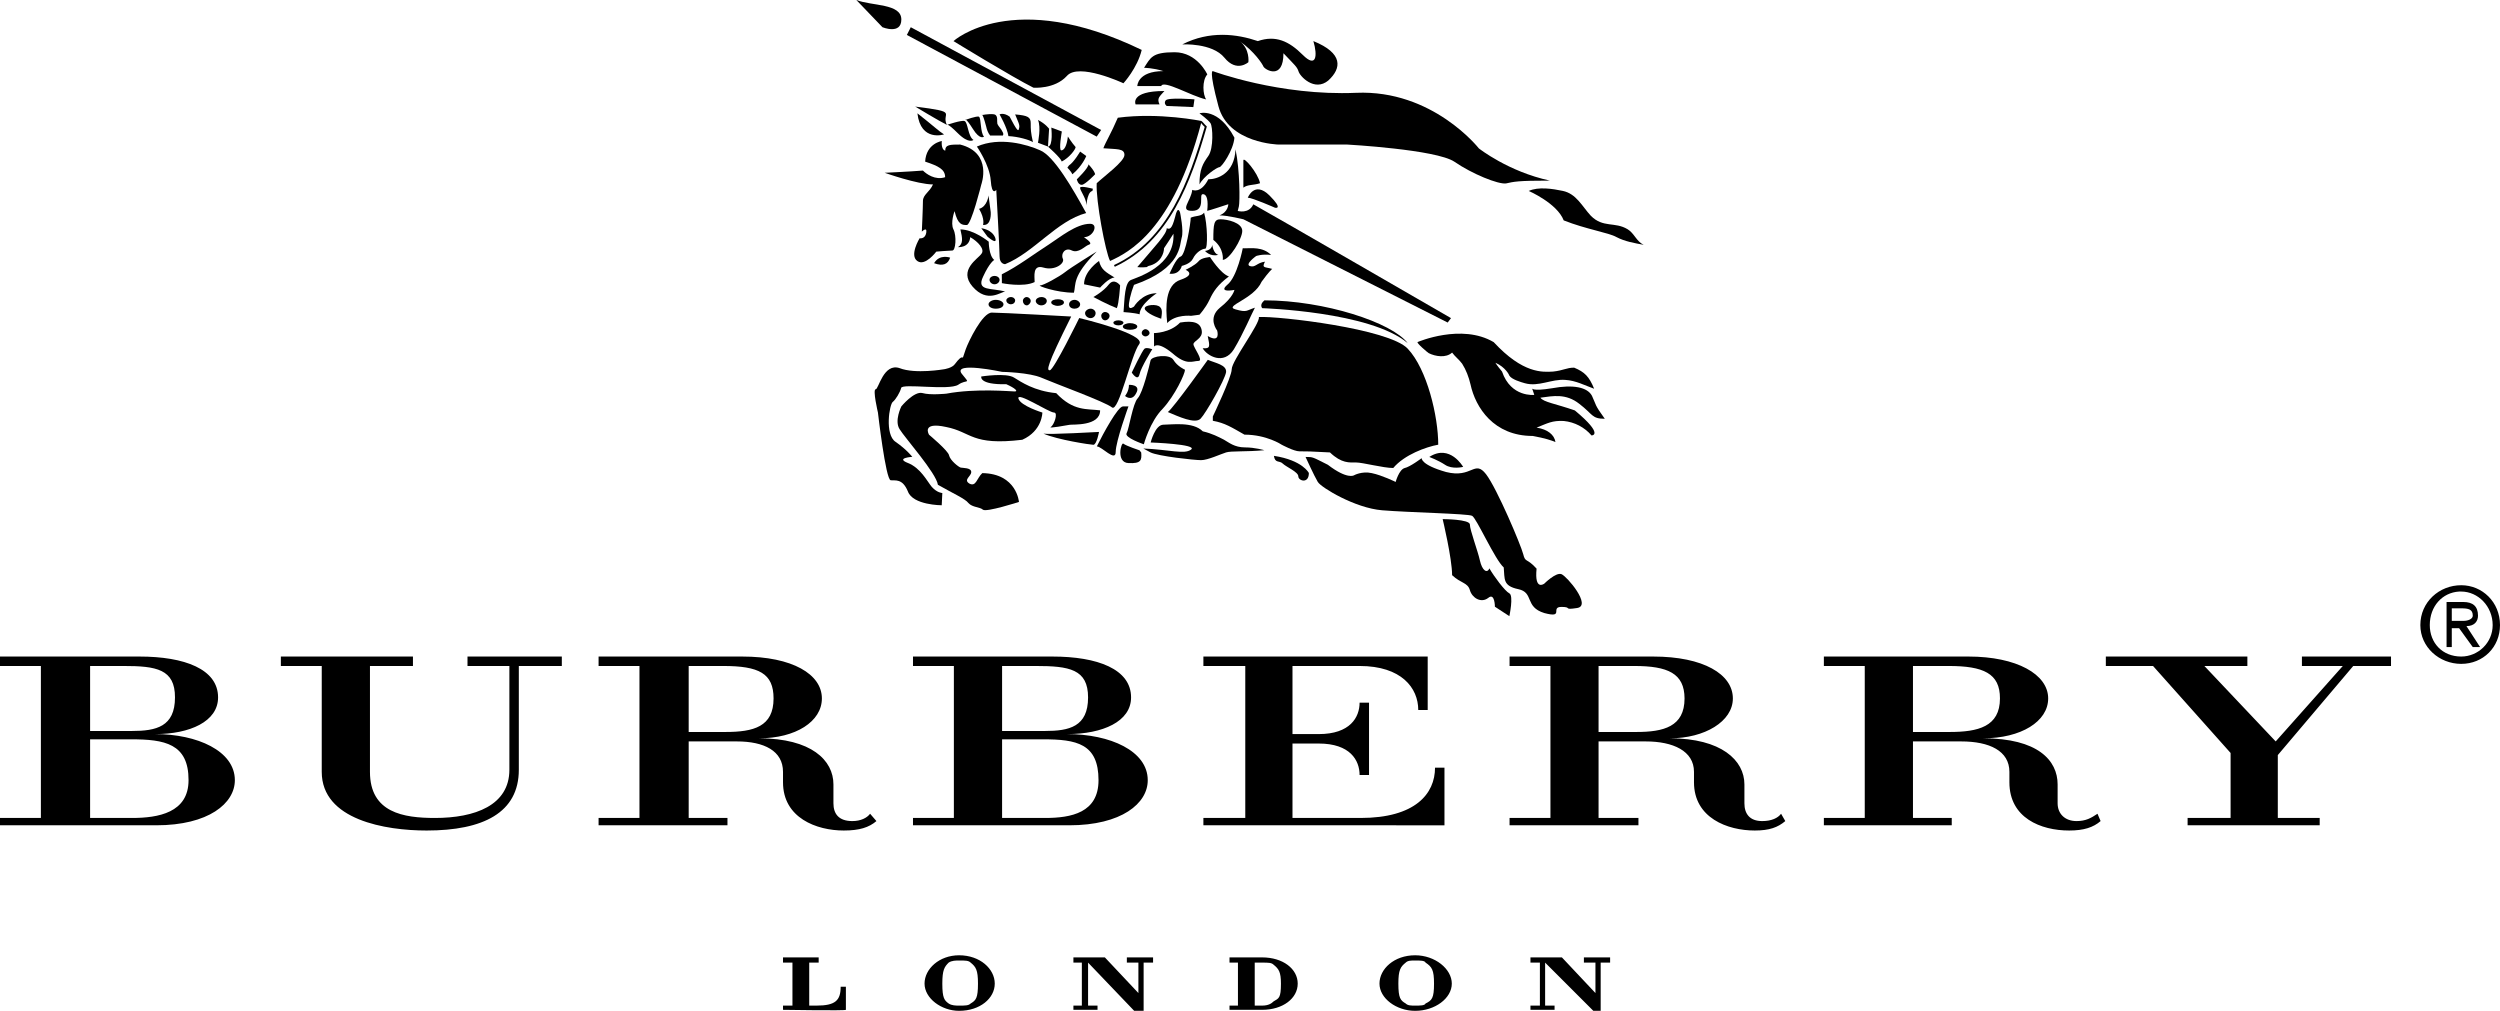 <svg xmlns="http://www.w3.org/2000/svg" xmlns:xlink="http://www.w3.org/1999/xlink" id="&#x56FE;&#x5C42;_1" x="0px" y="0px" viewBox="0 0 2488.8 1006.3" style="enable-background:new 0 0 2488.8 1006.3;" xml:space="preserve"><g>	<path d="M779.5,1005.3v-4.2h9.4v-42.8h-9.4v-5.2H815v5.2h-9.4v42.8h7.3c18.8,0,24-5.2,24-18.8h5.2v23  C842.1,1006.3,779.5,1005.3,779.5,1005.3z M954.8,1006.3c-17.7,0-34.4-12.5-34.4-27.1c0-14.6,14.6-28.2,34.4-28.2  c20.9,0,35.5,13.6,35.5,28.2C990.3,993.8,975.7,1006.3,954.8,1006.3z M966.3,958.3c-2.1-2.1-5.2-2.1-11.5-2.1  c-3.1,0-7.3,0-10.4,2.1c-4.2,4.2-6.3,7.3-6.3,20.9c0,14.6,2.1,16.7,6.3,19.8c3.1,2.1,7.3,2.1,10.4,2.1c6.3,0,9.4,0,11.5-2.1  c5.2-3.1,7.3-5.2,7.3-19.8C973.6,965.6,971.5,962.5,966.3,958.3z M1138.5,958.3v48h-9.4l-45.9-48v42.8h9.4v4.2h-24v-4.2h8.4v-42.8  h-8.4v-5.2h31.3l33.4,35.5v-30.3h-11.5v-5.2h26.1v5.2H1138.5z M1408.8,1006.3c-18.8,0-35.5-12.5-35.5-27.1  c0-14.6,14.6-28.2,35.5-28.2c19.8,0,36.5,13.6,36.5,28.2C1445.3,993.8,1428.6,1006.3,1408.8,1006.3z M1419.2,958.3  c-1-2.1-5.2-2.1-10.4-2.1c-4.2,0-7.3,0-9.4,2.1c-5.2,4.2-7.3,7.3-7.3,20.9c0,14.6,2.1,16.7,7.3,19.8c2.1,2.1,5.2,2.1,9.4,2.1  c5.2,0,9.4,0,10.4-2.1c6.3-3.1,8.4-5.2,8.4-19.8C1427.6,965.6,1425.5,962.5,1419.2,958.3z M1593.5,958.3v48h-7.3l-48-48v42.8h9.4  v4.2h-24v-4.2h9.4v-42.8h-9.4v-5.2h31.3l33.4,35.5v-30.3h-11.5v-5.2h26.1v5.2H1593.5z M1256.4,1005.3h-32.4v-4.2h8.4v-42.8h-8.4  v-5.2h32.4c20.9,0,35.5,11.5,35.5,26.1C1291.9,993.8,1277.3,1005.3,1256.4,1005.3z M1267.9,960.4c-2.1-2.1-5.2-2.1-11.5-2.1h-7.3  v42.8h7.3c6.3,0,9.4-2.1,11.5-4.2c5.2-3.1,7.3-3.1,7.3-17.7C1275.2,967.7,1273.1,964.6,1267.9,960.4z M155.5,821.6H0v-7.3h40.7V663  H0v-9.4h138.8c44.9,0,78.3,12.5,78.3,40.7c0,24-28.2,36.5-62.6,36.5c41.7,0,79.3,16.7,79.3,45.9  C233.8,799.7,207.7,821.6,155.5,821.6L155.5,821.6z M123.1,663H89.7v64.7h41.7c24,0,42.8-4.2,42.8-33.4  C174.3,666.1,155.5,663,123.1,663z M130.4,736H89.7v78.3h41.7c26.1,0,56.3-5.2,56.3-37.6C187.8,740.2,163.8,736,130.4,736z   M1064.4,821.6H908.9v-7.3h40.7V663h-40.7v-9.4h138.8c44.9,0,78.3,12.5,78.3,40.7c0,24-28.2,36.5-63.7,36.5  c42.8,0,80.3,16.7,80.3,45.9C1142.7,799.7,1116.6,821.6,1064.4,821.6L1064.4,821.6z M1031,663h-33.4v64.7h42.8  c24,0,42.8-4.2,42.8-33.4C1083.2,666.1,1064.4,663,1031,663z M1038.3,736h-40.7v78.3h42.8c26.1,0,53.2-5.2,53.2-37.6  C1093.6,740.2,1071.7,736,1038.3,736L1038.3,736z M516.5,663v103.3c0,42.8-35.5,60.5-91.8,60.5c-40.7,0-104.4-10.4-104.4-58.4V663  h-40.7v-9.4h131.5v9.4h-42.8v105.4c0,40.7,33.4,45.9,64.7,45.9c39.7,0,74.1-12.5,74.1-48V663h-41.7v-9.4h93.9v9.4L516.5,663  L516.5,663z M840,826.8c-27.1,0-60.5-12.5-60.5-48v-10.4c0-20.9-18.8-30.3-45.9-30.3h-48v76.2h38.6v7.3H595.9v-7.3h40.7V663h-40.7  v-9.4h143c50.1,0,79.3,17.7,79.3,41.7c0,23-26.1,39.7-62.6,39.7c52.2,0,74.1,21.9,74.1,45.9v18.8c0,10.4,5.2,17.7,18.8,17.7  c8.3,0,14.6-3.1,17.7-7.3l6.3,7.3C865.1,823.7,855.7,826.8,840,826.8z M720,663h-34.4v65.7h36.5c28.2,0,48-5.2,48-33.4  C770.1,670.3,755.5,663,720,663z M2059.9,826.8c-28.2,0-59.5-12.5-59.5-48v-10.4c0-20.9-19.8-30.3-48-30.3h-48v76.2h38.6v7.3  h-127.3v-7.3h40.7V663h-40.7v-9.4h144c48,0,79.3,17.7,79.3,41.7c0,23-27.1,39.7-64.7,39.7c54.3,0,74.1,21.9,74.1,45.9v18.8  c0,10.4,7.3,17.7,18.8,17.7c9.4,0,14.6-3.1,20.9-7.3l3.1,7.3C2083.9,823.7,2074.5,826.8,2059.9,826.8L2059.9,826.8z M1939.9,663  h-35.5v65.7h36.5c28.2,0,50.1-5.2,50.1-33.4C1991.1,670.3,1974.4,663,1939.9,663z M1746.9,826.8c-27.1,0-60.5-12.5-60.5-48v-10.4  c0-20.9-20.9-30.3-48-30.3h-47v76.2h39.7v7.3h-128.3v-7.3h40.7V663h-40.7v-9.4h143c50.1,0,79.3,17.7,79.3,41.7  c0,23-28.2,39.7-62.6,39.7c51.1,0,74.1,21.9,74.1,45.9v18.8c0,10.4,5.2,17.7,17.7,17.7c9.4,0,15.7-3.1,18.8-7.3l4.2,7.3  C1769.8,823.7,1761.5,826.8,1746.9,826.8z M1626.9,663h-35.5v65.7h37.6c27.1,0,48-5.2,48-33.4C1676.9,670.3,1660.3,663,1626.9,663  L1626.9,663z M1198,821.6v-7.3h41.7V663H1198v-9.4h223.3v53.2h-9.4c0-21.9-16.7-43.8-58.4-43.8h-66.8v67.8h26.1  c31.3,0,40.7-16.7,40.7-31.3h9.4v72h-9.4c0-14.6-9.4-31.3-40.7-31.3h-26.1v74.1h67.8c54.3,0,74.1-24,74.1-50.1h9.4v57.4L1198,821.6  L1198,821.6z M2342.7,663l-75.1,88.7v62.6h41.7v7.3h-131.5v-7.3h42.8v-64.7l-77.2-86.6h-47v-9.4h140.9v9.4h-42.8l71,75.1l66.8-75.1  h-40.7v-9.4h88.7v9.4H2342.7z M2450.2,582.6c-21.9,0-40.7,16.7-40.7,39.7c0,21.9,18.8,38.6,40.7,38.6c21.9,0,38.6-16.7,38.6-38.6  C2488.8,599.3,2471.1,582.6,2450.2,582.6L2450.2,582.6z M2448.1,588.9h2.1c16.7,0,31.3,14.6,31.3,33.4c0,17.7-14.6,31.3-31.3,31.3  c-18.8,0-31.3-13.6-31.3-31.3C2418.9,603.5,2431.4,589.9,2448.1,588.9L2448.1,588.9z M2435.6,599.3v44.9h5.2v-18.8h7.3l13.6,18.8  h7.3l-13.6-20.9c8.4,0,11.5-5.2,11.5-10.4c0-9.4-5.2-13.6-14.6-13.6H2435.6z M2440.8,618.1v-12.5h9.4c7.3,0,11.5,1,11.5,7.3  c0,3.1-4.2,5.2-9.4,5.2H2440.8z M949.2,40.9c0,0,58.6-53.6,187.4,8.8c-4.4,18.2-18.2,33.2-18.2,33.2s-44.8-21-56.4-7.2  c-12.2,13.3-33.2,11.6-33.2,11.6C1007.8,76.8,949.2,40.9,949.2,40.9L949.2,40.9z M1132.2,85.7c0,0,0-14.9,26-14.9  c-10.5-3.3-19.3-3.3-19.3-3.3c6.6-10,7.7-15.5,30.4-15.5c22.7,0,32.6,22.1,32.6,22.1c-5.5,6.1-4.4,20.5-1.1,24.9  c-14.9-3.3-42.6-19.9-44.8-13.3L1132.2,85.7L1132.2,85.7z M1207.4,70.8c0,0,66.3,24.9,142.6,21.6c76.3-3.3,122.2,55.3,122.2,55.3  s29.3,23.2,70.8,32.1c-32.6,0-35.9,1.1-43.7,2.8c-7.7,1.1-33.7-9.4-51.4-21.6c-18.2-12.2-106.7-17.1-106.7-17.1h-68.5  c0,0-49.8-1.1-59.7-38.1C1203,68.5,1207.4,70.8,1207.4,70.8L1207.4,70.8z M1521.9,190.1c0,0,28.2,12.2,34.8,29.3  c22.1,8.8,44.8,12.2,52.5,16.6c8.3,4.4,18.2,6.1,27.1,7.7c-7.2-3.3-9.4-11.6-16-15.5c-12.7-7.7-24.3-1.1-36.5-13.3  c-8.8-9.4-14.4-22.1-28.2-24.9C1545.7,187.9,1531.3,185.7,1521.9,190.1z"></path>	<path d="M1154.3,103.9h-23.8c0,0-6.1-13.3,28.7-13.3C1154.3,96.2,1151.5,97.8,1154.3,103.9z M1189.1,98.9c0,0-26.5-2.2-28.7,1.1  c-2.2,3.3,1.1,5.5,1.1,5.5l26.5,1.1C1188,106.7,1189.1,98.9,1189.1,98.9z M1194.1,112.8c0,0,18.8-6.1,34.8,24.3  c-1.1,12.7-12.7,29.3-14.9,29.3c-2.2,0-15.5,8.8-19.9,17.1c0-14.9,3.3-20.5,8.8-28.2c5.5-7.7,4.4-29.3,2.2-32.6  C1203,119.4,1194.1,112.8,1194.1,112.8L1194.1,112.8z M1177,44.2c0,0,29.8-1.7,42,13.3s23.8,4.4,23.8,4.4s1.7-13.3-8.8-21  c14.9,10.5,22.7,22.7,23.8,25.4c1.7,3.3,19.9,13.8,19.9-13.3c11.6,12.2,13.3,13.3,14.9,17.7c1.1,5,16,21,29.8,9.4  c13.3-12.2,14.9-27.1-14.9-39.2c4.4,14.9,2.8,27.1-10.5,13.8c-13.8-13.8-27.1-19.9-44.8-13.8C1231.1,33.7,1204.1,30.4,1177,44.2z"></path>	<path d="M1186.9,189c0,0,8.3,4.4,16-10.5c8.8,0,26-5.5,27.1-29.8c4.4,21,4.4,52.5,3.3,56.9l-1.1,4.4c0,0,11.1,3.3,15.5-6.6  c12.2,6.6,196.8,113.3,196.8,113.3l-3.3,4.4l-203.4-102.8c0,0-16-3.9-23.8-3.9c8.8-3.3,8.8-11.1,8.8-11.1s-19.9,6.6-21,6.6  c1.1-10,0-16.6-4.4-16.6c-4.4,0,3.3,16.6-10.5,16.6C1173.7,210,1185.8,200.1,1186.9,189L1186.9,189z"></path>	<path d="M1237.8,186.8v-27.1c0-4.4,14.4,12.2,16.6,22.7C1247.7,184.6,1242.2,183.5,1237.8,186.8z M1242.2,196.8  c0,0,6.6-17.1,21.6-2.2c14.4,14.4,5.5,12.2,5.5,12.2S1246.6,196.8,1242.2,196.8z M906.7,27.1l-3.9,7.7l189,101.2l4.4-6.6  L906.7,27.1z M852.5,0l26,27.1c0,0,18.8,7.7,18.8-7.7C897.3,3.3,868,6.1,852.5,0z M939.8,133.8c0,0-23.2,7.7-26.5-21  C928.8,124.9,934.3,130.4,939.8,133.8z M911.1,106.1c0,0,23.8,14.4,31.5,18.2C936.5,111.7,955.9,111.7,911.1,106.1z M937.6,140.4  c0,0-15.5,2.2-16.6,20.5c13.3,4.4,19.9,7.7,19.9,15.5c-10,3.3-18.8-3.3-22.1-6.6c-13.8,1.1-38.1,2.2-38.1,2.2s32.6,11.6,48.1,11.6  c-3.3,7.7-10,10-10,16.6c0,6.6-1.1,30.4-1.1,30.4s5.5-5.5,4.4,1.1c-1.1,6.6-6.6,5.5-6.6,5.5s-10.5,17.1-2.2,22.7  c7.7,5.5,18.8-9.4,18.8-9.4s12.7-1.1,16-1.1s4.4-14.4,1.1-21c-3.3-6.6,1.1-18.2,1.1-18.2c3.3,13.8,7.7,13.8,12.2,13.8  c4.4,0,14.4-40.3,14.4-40.3s11.6-31.5-21-39.8c-10,0-14.9,0-14.9,6.1C936.5,148.7,937.6,140.4,937.6,140.4z M945.9,256.5  c0,0-10.5-3.9-16,5.5C938.7,265.3,943.7,263.1,945.9,256.5z"></path>	<path d="M953.7,246c0,0,11.1,1.1,12.2-9.9c7.7,4.4,14.9,12.2,11.1,16.6c-3.3,5-23.2,16-8.8,32.6c14.9,17.1,28.2,5,32.6,5  c-13.3-3.9-29.3,0-22.1-14.9c6.6-14.4,11.1-16.6,11.1-16.6c-5.5-4.4-5.5-18.2-5.5-18.2s-14.9-12.2-28.2-12.2  C958.1,237.1,959.2,242.7,953.7,246L953.7,246z M984.1,194.6c0,0-1.1,11.1-9.4,13.3c6.1,10.5,3.9,16,3.9,16  c8.8,1.1,7.7-12.7,7.7-12.7L984.1,194.6z"></path>	<path d="M972.5,145.9c0,0,12.7,18.2,13.8,33.7c1.1,16,5.5,9.4,5.5,9.4s3.3,58,3.3,66.3c0,7.7,5.5,7.7,5.5,7.7  c28.7-11.6,51.4-43.1,80.7-50.9c-13.3-24.3-32.1-56.9-45.9-62.5C1022.2,143.7,995.1,136,972.5,145.9L972.5,145.9z M969.1,139.3  c0,0-4.4,4.4-15.5-6.6c-11.1-11.1-11.1-8.3-11.1-8.3s14.4-5,17.7-3.9C963.6,121.6,963.6,136,969.1,139.3z M979.6,136  c0,0-3.9,3.9-11.1-7.7c-7.7-12.2-7.7-8.8-7.7-8.8s11.6-4.4,13.8-3.3C976.9,117.7,975.8,132.1,979.6,136L979.6,136z M1028.3,141.5  c-2.2-10-2.2-12.7-2.2-18.8c0-6.1-2.8-7.7-15.5-8.8c2.8,7.2,5,10.5,3.9,13.8c-0.6,3.9-2.2,2.2-9.4-11.6c-6.1-4.4-10-2.2-10-2.2  s7.7,13.3,8.8,21.6C1013.9,136,1025,139.3,1028.3,141.5L1028.3,141.5z M977.4,114.4h0.6C977.4,113.9,977.4,114.4,977.4,114.4z   M997.9,131c-1.1-2.8-3.9-5-5-7.7c-0.6-3.3,0.6-6.6-1.7-8.8c-1.7-1.7-10.5-0.6-13.3,0c0.6,0.6,1.7,3.3,3.9,11.6  c0.6,2.8,1.7,6.1,3.9,8.8h12.7C999,133.8,999,132.7,997.9,131z M997.3,273.1c16.6-8.3,31.5-19.9,47-29.8  c11.1-7.2,27.1-20.5,40.9-20.5c8.8,0,3.3,13.3-6.1,13.3c6.1,4.4,8.3,6.6,4.4,7.7c-3.3,1.1-9.9,8.8-16.6,5.5  c-6.6-3.3-11.1,3.3-8.8,8.3c2.2,4.4-7.7,12.2-19.3,8.8c-11.1-3.3-8.8,8.8-8.8,14.4c-11.1,5.5-32.6,1.1-32.6,1.1L997.3,273.1  L997.3,273.1z M995.1,278.6c0,2.2-2.2,4.4-5,4.4s-5-2.2-5-4.4c0-2.2,2.2-3.9,5-3.9C992.9,274.7,995.1,276.4,995.1,278.6z   M1091.8,250.4c0,0-26,16-31.5,20.5c-5.5,4.4-21.6,13.3-24.9,13.3c-3.3,0,16,7.2,33.7,7.2C1071.4,283,1067,275.3,1091.8,250.4z   M1094.1,259.8c0,0-14.9,9.9-14.9,23.2l16,3.3c0,0,8.8-10,14.4-10C1100.7,270.8,1096.3,268.6,1094.1,259.8L1094.1,259.8z   M1088.5,295.7c0,0,10-5.5,15.5-12.7c5.5-6.6,11.1,1.1,11.1,1.1s-1.1,18.3-3.3,22.7C1102.9,303.4,1088.5,295.7,1088.5,295.7z   M1033.3,142.1c0,0,3.3-15.5,0-22.7c7.7,3.9,11.1,8.8,11.1,8.8l-1.1,17.7L1033.3,142.1z"></path>	<path d="M1043.2,145.9c0,0,12.7,11.1,13.8,14.9c7.7-3.9,13.8-12.2,13.8-14.4c-3.9-4.4-7.7-10.5-7.7-10.5  c-1.1,9.9-3.9,13.8-6.6,13.8c-2.8,0,0.6-18.8,0.6-18.8c-4.4-1.7-10.5-3.9-10.5-3.9S1048.7,145.9,1043.2,145.9L1043.2,145.9z   M1062.6,166.9c0,0,3.9,3.9,5,6.6c10-8.3,13.8-18.2,13.8-18.2l-6.1-4.4c0,0-6.1,10.5-11.1,13.8L1062.6,166.9L1062.6,166.9z   M1072,178.5c0,0,11.6-11.1,11.6-14.9c6.6,7.2,6.6,9.9,6.6,9.9s-10,10.5-13.3,10.5C1073.1,184.1,1072,178.5,1072,178.5z   M1174.8,211.7c0,0-2.2-8.3-5,4.4c-3.3,12.7-5.5,12.2-8.3,11.1c0,6.1-11.6,17.7-29.3,38.7c0,0,4.4,0.6,9.4,0  c0.6-0.6,1.1-0.6,1.7-1.1c12.7-2.8,15.5-13.3,15.5-17.7c3.2-4.7,6.3-9.5,9.4-14.4c1.7,32.1-35.4,43.1-42,45.9  c-6.6,2.2-6.6,18.2-7.7,32.1c0,0,10.5,0.6,16,2.2c0-9.9,17.1-21,17.1-21c-14.9,0-22.7,13.3-22.7,13.3s-4.4,3.3-5,0  c-0.6-2.8,1.7-13.3,5-21.6c48.1-16.6,45.3-40.3,47.5-47C1178.6,229.9,1174.8,211.7,1174.8,211.7L1174.8,211.7z"></path>	<path d="M1164.3,272.5c0,0,6.6-16,11.1-17.1c5-1.7,10-33.7,10-38.7c5-2.2,10.5-1.1,13.3-5c3.3,11.1,3.9,35.9,1.1,35.9  c-3.3,0-9.4,3.9-12.2,9.9c-2.8,5.5-11.1,7.2-11.1,7.2S1174.8,273.6,1164.3,272.5L1164.3,272.5z M1180.3,268.6c0,0,9.4-4.4,12.7-8.3  c2.8-3.9,11.6-4.4,11.6-4.4s10.5,16.6,18.8,19.3c-11.1,8.3-15.5,14.9-19.3,23.2c-3.9,8.3-10,14.9-10,14.9l-8.3,1.1  c0,0-15.5-1.7-23.8,7.2c-1.7-15.5-2.2-38.1,13.3-43.1C1191.3,273.1,1180.3,268.6,1180.3,268.6L1180.3,268.6z M1217.3,258.7  c0,0,1.7-11.1-9.4-19.9c0-16,0.6-20.5,7.2-20.5c6.6,0,21.6,3.3,21.6,11.6C1236.7,237.7,1224,258.7,1217.3,258.7L1217.3,258.7z   M1206.8,243.8c0,0,1.1,8.8,6.1,9.9c-8.3,2.2-13.3-3.9-13.3-3.9S1206.3,249.3,1206.8,243.8L1206.8,243.8z"></path>	<path d="M1237.2,247.1c0,0-5.5,28.7-15.5,36.5c-9.4,8.3,7.2,5,7.2,5s-1.1,7.2-14.4,17.7c-12.7,10.5-2.8,22.7-2.8,22.7  s3.9,13.3-9.4,5.5c2.2,10.5,2.8,12.7-5,12.2c4.4,7.7,21,17.1,31,1.1c9.4-15.5,18.2-36.5,21-41.5c-8.8,2.8-7.7,5-19.3,1.7  c-12.2-3.3,18.2-10,26-27.6c7.2-10,10.5-12.7,10.5-12.7c-7.7-2.2-10.5-0.6-7.2-7.2c-8.3,1.1-9.4,6.1-14.9,4.4  c-5.5-1.7,6.1-10,6.1-10s5.5-2.2,14.9-1.1c-8.3-8.3-19.9-6.6-26.5-6.6L1237.2,247.1L1237.2,247.1z M1148.8,331.6c0,0,16,0,26-10.5  c13.3-2.2,20.5,0,21.6,8.3c1.1,7.7-8.3,9.9-8.3,13.3c0,3.3,10.5,16.6,5,16.6c-6.1,0-11.6,5-26-7.7c-14.9-12.2-18.2-6.6-18.2-6.6  L1148.8,331.6z M1179.7,368.1c0,0-7.7-3.3-11.6-9.9c-3.9-6.1-21.5-3.9-22.7,0.6c-1.1,5-7.7,32.1-12.7,37.6c-5,5-8.8,31-11.1,34.8  c-2.8,4.4,17.1,11.1,17.1,11.1s6.1-22.7,18.8-35.4C1169.8,393.6,1179.7,372,1179.7,368.1L1179.7,368.1z M1156,317.3  c0,0-11.1-3.3-15.5-8.3c-4.4-5,8.3-6.6,12.7-4.4C1158.2,306.8,1156.5,312.9,1156,317.3L1156,317.3z M1147.1,347.7  c0,0-11.1,17.7-12.7,24.9c-1.7,7.7-7.7-1.7-7.7-1.7s10.5-22.1,12.7-23.8C1141.6,345.5,1147.1,347.7,1147.1,347.7z M1123.9,383.1  c0,0,12.2-0.5,7.2,8.3c-4.4,8.8-11.1,2.8-11.1,2.8S1123.9,389.7,1123.9,383.1z M1123.4,404.6c0,0-12.7,34.8-12.7,45.3  c0,10.5-13.8-5.5-18.8-5.5c6.6-13.3,21-39.8,26-39.8H1123.4z M1134.4,448.3c0,0-13.3-4.4-16-6.6c-2.2-2.2-7.7,18.8,5,19.3  c12.7,0.6,13.3-2.8,12.7-10.5L1134.4,448.3z M1202.4,358.2c0,0-34.3,48.1-39.8,52c10.5,4.4,27.1,12.2,32.6,6.6  c5-5,24.3-38.7,25.4-46.4C1221.2,363.2,1210.1,361.5,1202.4,358.2z M1145.5,440.5c0,0,4.4-17.7,12.7-17.7c8.3,0,29.3-3.3,39.2,6.6  c9.4,2.2,15.5,5.5,21,8.3c5,2.8,10.5,7.7,21,7.7c10,0,19.3,2.8,19.3,2.8c-18.2,1.7-33.2,0.6-38.1,2.2c-5.5,1.7-18.2,7.7-24.9,7.7  c-6.6,0-42.6-3.9-50.3-7.7l-7.2-3.9c26,1.1,40.9,6.1,47.5,1.1C1193,442.2,1145.5,440.5,1145.5,440.5L1145.5,440.5z M1094.1,430  c0,0-49.8,2.8-55.3,1.7c13.8,6.1,47,11.1,49.7,11.1C1091.8,442.7,1094.1,430,1094.1,430L1094.1,430z M976.9,227.2  c0,0,10.5,1.1,13.8,9.4c2.8,8.3-7.7-1.1-7.7-1.1L976.9,227.2L976.9,227.2z M1088,187.9c0,0-12.2-3.3-12.7-1.1  c-0.6,2.2,6.1,10.5,6.1,16.6s0-12.2,6.1-13.3L1088,187.9z"></path>	<path d="M1066.4,315.1c0,0-69.1-3.9-79-3.9c-9.4,0-23.2,28.7-26,36.5l-2.8,8.3c-1.7-1.1-4.4,1.7-7.7,6.1  c-2.8,4.4-11.1,5.5-11.1,5.5s-28.7,5-44.2-1.1c-16-5.5-21,21-23.8,21c-3.3,0,2.2,23.2,2.2,23.2s7.7,66.9,12.7,67.4  c4.4,0.6,11.6-2.2,17.1,11.1c5,13.8,33.7,13.8,33.7,13.8l0.6-12.2c0,0-5,0-10.5-6.1c-5-6.1-11.1-18.8-23.8-23.8  c-12.7-5,4.4-6.1,4.4-6.1s-5.5-7.2-16.6-14.9c-11.1-7.2-6.1-37.6-2.8-39.8c2.8-2.2,7.2-9.4,8.3-13.8c0.5-5,47.5,2.8,56.9-3.3  c8.8-6.1,12.7,0.6,3.3-11.1c-8.8-12.2,40.3-1.7,40.3-1.7s27.6,0.5,39.8,6.1c12.7,5.5,63,23.8,69.6,29.3s19.3-53.1,27.1-63  c7.7-10-59.7-26-59.7-26s-25.4,52-29.3,52C1042.1,368.7,1041,365.9,1066.4,315.1L1066.4,315.1z"></path>	<path d="M1037.7,410.7c0,0-21.6-6.6-23.8-13.8c-2.2-7.7,30.4,13.8,35.4,13.8c4.4,0,0,12.7-3.3,14.4c-2.8,1.7,16-1.7,18.8-2.2  c2.8-0.6,30.4,1.7,30.4-14.4c-13.3-1.7-26.5,1.1-43.7-17.1c-22.1-2.2-34.8-11.1-42-15.5c-7.7-5-32.6-1.1-32.6-1.1  s-2.8,8.3,24.9,7.7c8.8,3.9,12.2,7.2,8.3,7.2c-3.9,0-38.7-3.3-68,2.2c0,0-16,1.7-23.8-0.6c-8.3-2.2-21,13.3-21,13.3  s-7.2,14.4-1.7,22.7c5,8.3,36.5,43.7,38.1,55.3c14.4,8.3,27.1,13.8,30.4,18.2c3.9,4.4,11.6,3.9,14.4,6.6c3.3,2.8,35.9-7.7,35.9-7.7  s-2.2-28.2-36.5-28.7c-5.5,5-6.1,13.8-12.7,10.5c-6.6-3.9,1.7-7.2,1.7-11.6c0-4.4-8.3-3.9-10.5-4.4c-2.2-0.6-10.5-7.2-11.6-12.2  c-0.6-4.4-19.9-20.5-19.9-20.5s-8.3-13.3,17.1-7.7c25.4,5,24.9,18.8,75.7,12.7C1037.7,428.9,1037.7,410.7,1037.7,410.7  L1037.7,410.7z M1207.4,414.6c0,0,18.8-39.2,18.8-47c0-8.3,28.2-45.3,27.1-52c19.3-1.1,129.3,11.6,148.1,31.5  c19.3,20.4,30.4,67.4,30.4,95.6c-12.2,2.2-33.7,10-44.8,23.2c-10,0-30.4-5.5-37-5.5c-6.6,0-14.4,1.1-26-10  c-18.8-1.1-24.3-1.1-30.4-1.1c-5.5,0-17.7-6.6-17.7-6.6s-14.9-10-37-10c-12.7-7.2-19.3-11.6-31.5-13.8L1207.4,414.6L1207.4,414.6z"></path>	<path d="M1256.6,306.8c0,0,107.8,3.3,144.8,34.8c-15.5-20.5-82.9-42.6-142.6-42.6C1253.3,303.4,1256.6,306.8,1256.6,306.8  L1256.6,306.8z M1299.7,454.9c0,0,8.8,19.3,12.2,24.9c3.3,5.5,37,26,64.1,28.2c26.5,2.2,85.1,3.3,89.5,5.5  c4.4,2.2,22.7,43.7,31.5,51.4c1.1,11.6-1.1,18.3,14.4,21.6c16,3.3,6.1,17.7,26,23.8c20.5,5.5,5.5-6.1,17.1-6.1  c11.1,0,1.1,3.3,15.5,1.1c14.9-2.2-10-31.5-15.5-33.7c-5.5-2.2-17.1,9.4-17.1,9.4s-10,7.7-7.7-14.9c-10-11.1-11.1-5.5-13.3-14.4  c-2.2-8.8-26-65.2-37-79.6c-11.6-14.9-13.8,4.4-39.8-2.2c-25.4-7.2-24.3-13.8-24.3-13.8s-11.6,8.8-17.1,9.9  c-5.5,1.7-8.8,13.8-8.8,13.8s-13.3-6.6-23.8-8.8c-9.9-2.2-17.7,2.2-17.7,2.2s-6.6,4.4-26-10.5  C1306.3,454.9,1307.4,454.9,1299.7,454.9z"></path>	<path d="M1422.9,454.9c0,0,8.8,3.3,15.5,7.7c7.2,5,18.2,2.2,18.2,2.2S1443.4,441.6,1422.9,454.9L1422.9,454.9z M1436.2,516.8  c0,0,9.4,39.2,9.4,55.8c8.8,8.3,15.5,7.2,17.7,14.9c2.2,7.7,11.1,13.3,18.3,7.7c6.6-5.5,6.6,8.8,6.6,8.8l14.4,9.4  c0,0,4.4-20.5,0-22.7c-4.4-2.2-15.5-17.1-19.9-24.9c-2.2,5.5-7.2,2.2-9.4-7.7c-2.2-10-10-30.4-10-35.9  C1463.3,516.8,1436.2,516.8,1436.2,516.8L1436.2,516.8z M1303,470.9c0,0-6.1-12.7-34.8-17.1c1.1,7.7,5.5,4.4,8.8,7.7  c3.3,3.3,15.5,8.3,15.5,12.7C1292.5,478.7,1303,482,1303,470.9L1303,470.9z M1411.3,340.5c-1.7,0.6,9.9,10.5,11.1,11.1  c6.6,3.3,17.1,5,23.2-0.6c2.8,3.9,7.2,7.2,10,11.1c3.9,6.1,6.6,13.3,8.3,20.5c5,23.2,23.2,51.4,61.9,51.4  c12.2,2.2,18.8,4.4,22.7,6.1c-1.1-7.2-7.7-12.7-18.8-14.4c11.1-4.4,15.5-7.2,27.1-6.6c10.7,1.1,20.6,6.2,27.6,14.4  c0,0,13.3,0-16.6-24.9c-18.8-6.6-31.5-8.3-34.3-12.7c12.7-1.7,25.4-4.4,38.7,6.1c13.8,10.5,12.2,14.9,25.4,14.9  c-10.5-14.4-8.3-13.3-12.7-22.7c-4.4-8.8-18.8-11.6-39.8-7.7c-20.4,3.3-19.9,0-19.9,0l2.2,6.6c0,0-23.2,2.8-32.1-23.2  c-5.5-6.6-6.6-8.8-6.6-8.8c10,4.4,13.8,12.2,13.8,12.7c2.2,3.9,11.6,6.6,15.5,7.7c13.8,3.9,26.5-4.4,40.3-3.3  c10.5,0.6,19.4,5.5,28.7,8.8c-5-12.2-9.4-16.6-19.9-21c-7.7,0-10.5,2.8-21,3.9c-10.5,0.6-29.9,2.2-59.1-29.3  C1455,321.7,1411.3,340.5,1411.3,340.5L1411.3,340.5z M999,302.9c0,2.8-3.3,4.4-7.7,4.4c-3.9,0-7.2-1.7-7.2-4.4  c0-2.2,3.3-4.4,7.2-4.4C995.7,298.5,999,300.7,999,302.9z M1010.6,299c0,2.2-1.7,3.9-4.4,3.9c-2.2,0-4.4-1.7-4.4-3.9  c0-1.7,2.2-3.3,4.4-3.3C1008.9,295.7,1010.6,297.4,1010.6,299z M1026.1,299.6c0,2.2-2.2,4.4-3.9,4.4c-2.2,0-3.9-2.2-3.9-4.4  s1.7-3.9,3.9-3.9C1023.9,295.7,1026.1,297.4,1026.1,299.6z M1042.1,299.6c0,2.2-2.2,4.4-5.5,4.4c-2.8,0-5.5-2.2-5.5-4.4  s2.8-3.9,5.5-3.9C1039.9,295.7,1042.1,297.4,1042.1,299.6z M1059.2,301.2c0,1.7-2.8,3.3-6.1,3.3c-3.3,0-6.6-1.7-6.6-3.3  c0-2.2,3.3-3.3,6.6-3.3C1056.5,297.9,1059.2,299,1059.2,301.2z M1075.3,302.9c0,2.8-2.8,4.4-5.5,4.4c-3.3,0-5.5-1.7-5.5-4.4  c0-2.2,2.2-4.4,5.5-4.4C1072.5,298.5,1075.3,300.7,1075.3,302.9z M1090.7,311.7c0,2.8-2.2,5-5,5c-2.8,0-5.5-2.2-5.5-5  c0-2.2,2.8-4.4,5.5-4.4C1088.5,307.3,1090.7,309.5,1090.7,311.7z M1104.6,314.5c0,2.2-2.2,4.4-4.4,4.4s-3.9-2.2-3.9-4.4  c0-2.2,1.7-3.9,3.9-3.9S1104.6,312.3,1104.6,314.5z M1118.4,321.1c0,1.7-2.2,2.8-5,2.8c-2.8,0-5-1.1-5-2.8c0-1.1,2.2-2.2,5-2.2  C1116.2,318.9,1118.4,320,1118.4,321.1z M1117.8,325c0,2.2,3.3,3.3,7.2,3.3c3.9,0,7.2-1.1,7.2-3.3c0-1.7-3.3-3.3-7.2-3.3  C1121.1,321.7,1117.8,323.4,1117.8,325z M1144.4,331.6c0,1.7-2.2,3.3-3.9,3.3c-2.2,0-3.9-1.7-3.9-3.3c0-2.2,1.7-3.9,3.9-3.9  C1142.2,327.8,1144.4,329.4,1144.4,331.6z M1196.3,120.5c0,0-42-8.8-83.5-3.3c-6.6,15.5-12.2,24.3-14.4,30.4c13.3,1.1,21,0,21,6.6  c0,6.6-19.9,21-27.6,28.2c-1.1,16.6,8.8,69.1,13.3,77.4c18.1-8.2,62.5-30.2,90.7-137.4c0.2,0.3,0.4,0.7,0.7,1  c0.7,0.9,1.7,1.9,2.8,3c-7.8,26.7-16.9,54.7-30.7,79.3c-13.9,24.6-32.6,45.7-59.6,58.2l0.8,1.7c27.4-12.8,46.4-34.1,60.5-59  c14-24.8,23.2-53.2,31-80.2l0.1-0.5l-0.4-0.4c-1.1-1-2.1-2.1-3.1-3.3c-0.5-0.6-0.9-0.8-0.8-0.9l-0.9-0.6  C1196.3,120.7,1196.3,120.6,1196.3,120.5L1196.3,120.5z"></path></g></svg>